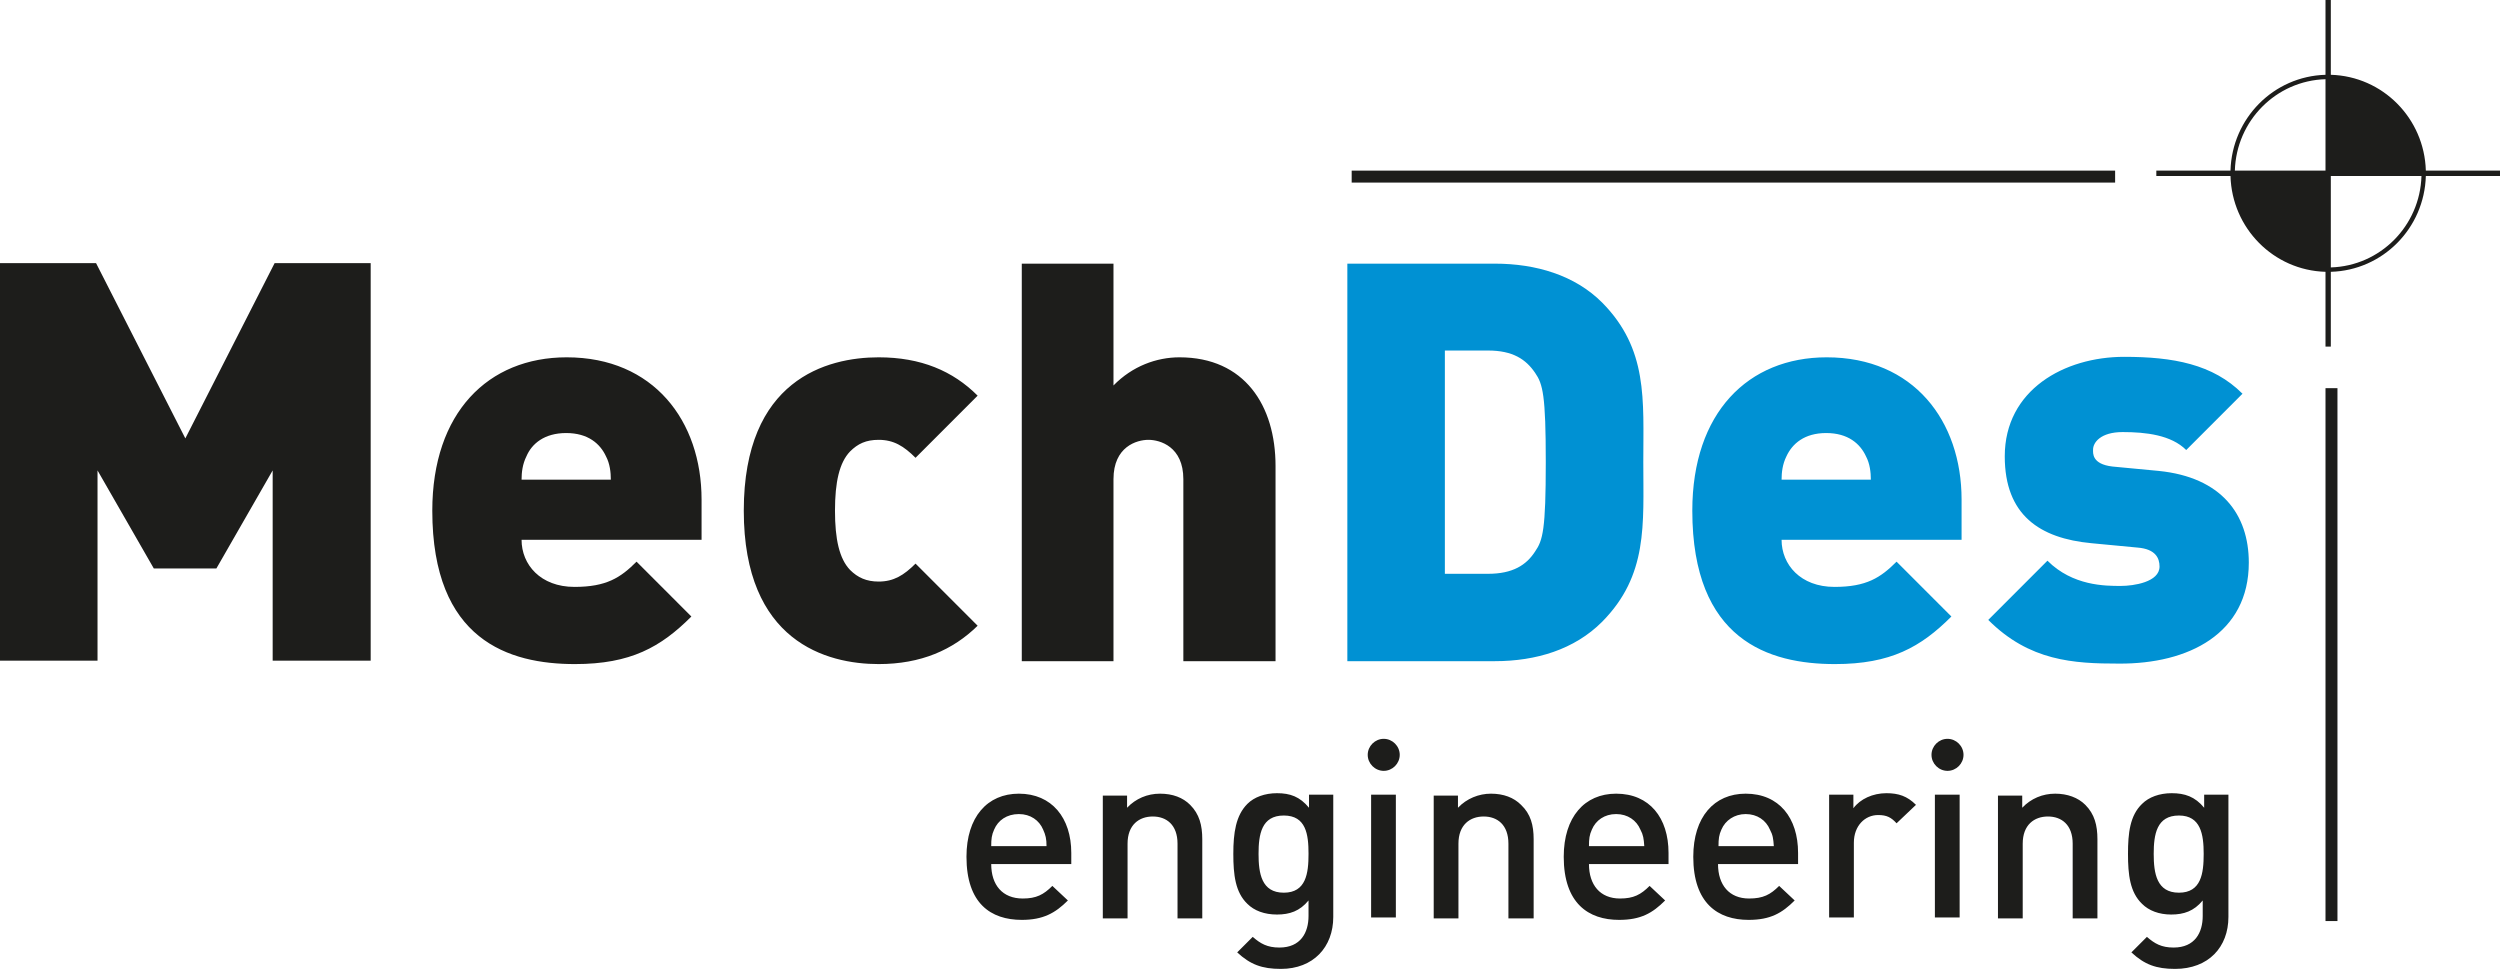 <?xml version="1.0" encoding="UTF-8"?>
<svg width="209px" height="81px" viewBox="0 0 209 81" version="1.1" xmlns="http://www.w3.org/2000/svg" xmlns:xlink="http://www.w3.org/1999/xlink">
    <title>logo-mechdes-white</title>
    <g id="Page-1" stroke="none" stroke-width="1" fill="none" fill-rule="evenodd">
        <g id="logo-mechdes-white" fill-rule="nonzero">
            <g id="Group" transform="translate(0, 22)">
                <path d="M188,25.036 C188,21.019 185.729,17.895 180.456,17.367 L176.602,17.002 C174.858,16.799 174.98,15.866 174.98,15.582 C174.98,15.014 175.588,14.121 177.454,14.121 C179.401,14.121 181.51,14.365 182.768,15.622 L187.473,10.915 C184.998,8.44 181.672,7.831 177.576,7.831 C172.587,7.831 167.598,10.591 167.598,16.15 C167.598,21.06 170.518,23.008 174.858,23.413 L178.712,23.779 C180.212,23.9 180.537,24.671 180.537,25.361 C180.537,26.66 178.387,26.984 177.292,26.984 C175.994,26.984 173.276,26.984 171.167,24.874 L166.219,29.825 C169.666,33.274 173.357,33.477 177.13,33.477 C182.97,33.517 188,30.961 188,25.036 Z M156.403,18.098 L148.94,18.098 C148.94,17.489 149.021,16.799 149.345,16.15 C149.832,15.095 150.846,14.202 152.671,14.202 C154.497,14.202 155.511,15.095 155.997,16.15 C156.322,16.759 156.403,17.489 156.403,18.098 Z M163.988,23.17 L163.988,19.761 C163.988,13.188 159.972,7.872 152.712,7.872 C146.141,7.872 141.477,12.498 141.477,20.695 C141.477,31.529 147.885,33.517 153.402,33.517 C158.066,33.517 160.581,32.097 163.136,29.541 L158.553,24.955 C157.214,26.294 156.038,27.065 153.361,27.065 C150.522,27.065 148.94,25.199 148.94,23.129 L163.988,23.129 L163.988,23.17 Z M129.227,16.637 C129.227,22.277 128.984,23.17 128.335,24.103 C127.605,25.239 126.469,25.97 124.4,25.97 L120.791,25.97 L120.791,7.304 L124.4,7.304 C126.469,7.304 127.564,8.034 128.335,9.171 C128.984,10.104 129.227,11.037 129.227,16.637 Z M137.38,16.637 C137.38,11.402 137.786,7.182 133.932,3.287 C131.661,1.014 128.416,0.041 124.968,0.041 L112.638,0.041 L112.638,33.274 L124.968,33.274 C128.416,33.274 131.62,32.3 133.932,29.987 C137.786,26.091 137.38,21.871 137.38,16.637 Z" id="Shape" fill="#0091D3"></path>
                <path d="M106.635,33.233 L106.635,16.961 C106.635,11.889 104.039,7.872 98.604,7.872 C96.697,7.872 94.669,8.602 93.087,10.226 L93.087,0.041 L85.421,0.041 L85.421,33.274 L93.087,33.274 L93.087,18.057 C93.087,15.338 95.034,14.77 96.008,14.77 C96.981,14.77 98.928,15.338 98.928,18.057 L98.928,33.274 L106.635,33.274 L106.635,33.233 Z M81.73,30.312 L76.539,25.118 C75.565,26.091 74.713,26.619 73.456,26.619 C72.442,26.619 71.712,26.294 71.063,25.645 C70.17,24.712 69.805,23.089 69.805,20.695 C69.805,18.301 70.17,16.677 71.063,15.744 C71.712,15.095 72.401,14.77 73.456,14.77 C74.713,14.77 75.565,15.298 76.539,16.272 L81.73,11.078 C79.662,9.008 76.985,7.872 73.456,7.872 C69.116,7.872 62.18,9.739 62.18,20.695 C62.18,31.651 69.116,33.517 73.456,33.517 C76.985,33.517 79.662,32.34 81.73,30.312 Z M51.066,18.098 L43.603,18.098 C43.603,17.489 43.684,16.799 44.009,16.15 C44.455,15.095 45.509,14.202 47.335,14.202 C49.16,14.202 50.174,15.095 50.661,16.15 C50.985,16.759 51.066,17.489 51.066,18.098 Z M58.651,23.17 L58.651,19.761 C58.651,13.188 54.636,7.872 47.375,7.872 C40.804,7.872 36.14,12.498 36.14,20.695 C36.14,31.529 42.548,33.517 48.065,33.517 C52.729,33.517 55.244,32.097 57.799,29.541 L53.216,24.955 C51.877,26.294 50.701,27.065 48.024,27.065 C45.185,27.065 43.603,25.199 43.603,23.129 L58.651,23.129 L58.651,23.17 Z M30.989,33.233 L30.989,0 L22.957,0 L15.494,14.649 L8.031,0 L0,0 L0,33.233 L8.153,33.233 L8.153,17.327 L12.858,25.523 L18.09,25.523 L22.795,17.327 L22.795,33.233 L30.989,33.233 Z" id="Shape" fill="#1D1D1B"></path>
                <path d="M184.228,49.383 C184.228,51.006 184.025,52.629 182.159,52.629 C180.293,52.629 180.05,51.006 180.05,49.383 C180.05,47.76 180.293,46.177 182.159,46.177 C183.984,46.177 184.228,47.76 184.228,49.383 Z M186.296,54.658 L186.296,44.433 L184.268,44.433 L184.268,45.528 C183.498,44.595 182.646,44.311 181.551,44.311 C180.537,44.311 179.644,44.635 179.077,45.204 C178.063,46.177 177.9,47.638 177.9,49.383 C177.9,51.128 178.063,52.589 179.077,53.563 C179.644,54.131 180.496,54.455 181.51,54.455 C182.565,54.455 183.417,54.171 184.147,53.279 L184.147,54.577 C184.147,55.957 183.498,57.215 181.713,57.215 C180.699,57.215 180.131,56.89 179.482,56.322 L178.184,57.62 C179.279,58.635 180.253,59 181.835,59 C184.633,59 186.296,57.174 186.296,54.658 Z M175.345,54.739 L175.345,48.166 C175.345,46.989 175.102,46.056 174.331,45.285 C173.723,44.676 172.83,44.351 171.816,44.351 C170.762,44.351 169.788,44.757 169.058,45.528 L169.058,44.514 L167.03,44.514 L167.03,54.78 L169.099,54.78 L169.099,48.531 C169.099,46.948 170.072,46.259 171.208,46.259 C172.343,46.259 173.276,46.948 173.276,48.531 L173.276,54.78 L175.345,54.78 L175.345,54.739 Z M164.15,41.105 C164.15,40.375 163.542,39.766 162.812,39.766 C162.082,39.766 161.473,40.375 161.473,41.105 C161.473,41.836 162.082,42.444 162.812,42.444 C163.542,42.444 164.15,41.836 164.15,41.105 Z M163.826,44.433 L161.757,44.433 L161.757,54.699 L163.826,54.699 L163.826,44.433 Z M160.175,45.285 C159.445,44.554 158.715,44.311 157.701,44.311 C156.565,44.311 155.511,44.798 154.943,45.569 L154.943,44.433 L152.915,44.433 L152.915,54.699 L154.983,54.699 L154.983,48.45 C154.983,47.03 155.916,46.137 157.011,46.137 C157.742,46.137 158.107,46.34 158.553,46.827 L160.175,45.285 Z M148.291,48.734 L143.667,48.734 C143.667,48.125 143.707,47.801 143.91,47.354 C144.235,46.583 145.005,46.056 145.938,46.056 C146.912,46.056 147.642,46.583 147.966,47.354 C148.21,47.801 148.25,48.125 148.291,48.734 Z M150.319,50.195 L150.319,49.302 C150.319,46.38 148.737,44.351 145.938,44.351 C143.302,44.351 141.558,46.299 141.558,49.627 C141.558,53.522 143.626,54.902 146.182,54.902 C148.007,54.902 148.98,54.334 150.035,53.279 L148.737,52.061 C148.007,52.792 147.398,53.116 146.222,53.116 C144.559,53.116 143.626,51.98 143.626,50.235 L150.319,50.235 L150.319,50.195 Z M137.461,48.734 L132.837,48.734 C132.837,48.125 132.878,47.801 133.08,47.354 C133.405,46.583 134.135,46.056 135.109,46.056 C136.082,46.056 136.812,46.583 137.137,47.354 C137.38,47.801 137.42,48.125 137.461,48.734 Z M139.489,50.195 L139.489,49.302 C139.489,46.38 137.907,44.351 135.109,44.351 C132.472,44.351 130.728,46.299 130.728,49.627 C130.728,53.522 132.797,54.902 135.352,54.902 C137.177,54.902 138.151,54.334 139.205,53.279 L137.907,52.061 C137.177,52.792 136.569,53.116 135.433,53.116 C133.77,53.116 132.837,51.98 132.837,50.235 L139.489,50.235 L139.489,50.195 Z M128.213,54.739 L128.213,48.166 C128.213,46.989 127.97,46.056 127.159,45.285 C126.55,44.676 125.698,44.351 124.644,44.351 C123.63,44.351 122.616,44.757 121.886,45.528 L121.886,44.514 L119.858,44.514 L119.858,54.78 L121.926,54.78 L121.926,48.531 C121.926,46.948 122.9,46.259 124.035,46.259 C125.171,46.259 126.104,46.948 126.104,48.531 L126.104,54.78 L128.213,54.78 L128.213,54.739 Z M117.018,41.105 C117.018,40.375 116.41,39.766 115.68,39.766 C114.95,39.766 114.341,40.375 114.341,41.105 C114.341,41.836 114.95,42.444 115.68,42.444 C116.41,42.444 117.018,41.836 117.018,41.105 Z M116.694,44.433 L114.625,44.433 L114.625,54.699 L116.694,54.699 L116.694,44.433 Z M109.393,49.383 C109.393,51.006 109.19,52.629 107.324,52.629 C105.458,52.629 105.215,51.006 105.215,49.383 C105.215,47.76 105.458,46.177 107.324,46.177 C109.19,46.177 109.393,47.76 109.393,49.383 Z M111.461,54.658 L111.461,44.433 L109.433,44.433 L109.433,45.528 C108.663,44.595 107.852,44.311 106.756,44.311 C105.742,44.311 104.85,44.635 104.282,45.204 C103.309,46.177 103.106,47.638 103.106,49.383 C103.106,51.128 103.268,52.589 104.282,53.563 C104.85,54.131 105.702,54.455 106.756,54.455 C107.811,54.455 108.663,54.171 109.393,53.279 L109.393,54.577 C109.393,55.957 108.744,57.215 106.959,57.215 C105.945,57.215 105.377,56.89 104.728,56.322 L103.43,57.62 C104.526,58.635 105.499,59 107.081,59 C109.798,59 111.461,57.174 111.461,54.658 Z M100.51,54.739 L100.51,48.166 C100.51,46.989 100.267,46.056 99.496,45.285 C98.888,44.676 98.036,44.351 96.981,44.351 C95.927,44.351 94.953,44.757 94.223,45.528 L94.223,44.514 L92.195,44.514 L92.195,54.78 L94.264,54.78 L94.264,48.531 C94.264,46.948 95.237,46.259 96.373,46.259 C97.509,46.259 98.441,46.948 98.441,48.531 L98.441,54.78 L100.51,54.78 L100.51,54.739 Z M87.49,48.734 L82.866,48.734 C82.866,48.125 82.907,47.801 83.109,47.354 C83.434,46.583 84.164,46.056 85.178,46.056 C86.151,46.056 86.882,46.583 87.206,47.354 C87.409,47.801 87.49,48.125 87.49,48.734 Z M89.559,50.195 L89.559,49.302 C89.559,46.38 87.936,44.351 85.178,44.351 C82.542,44.351 80.797,46.299 80.797,49.627 C80.797,53.522 82.825,54.902 85.421,54.902 C87.206,54.902 88.22,54.334 89.275,53.279 L87.977,52.061 C87.247,52.792 86.638,53.116 85.502,53.116 C83.799,53.116 82.866,51.98 82.866,50.235 L89.559,50.235 L89.559,50.195 Z" id="Shape" fill="#1D1D1B"></path>
            </g>
            <g id="Group-2" transform="translate(113, 0)" fill="#1D1D1B">
                <rect id="Rectangle-path" x="81.412" y="32.451" width="1" height="44.549"></rect>
                <rect id="Rectangle-path" x="0" y="14.264" width="63.824" height="1"></rect>
                <path d="M81.412,6.621 L81.412,14.264 L73.834,14.264 C73.955,10.095 77.278,6.744 81.412,6.621 Z M81.857,22.356 L81.857,14.713 L89.435,14.713 C89.314,18.882 85.991,22.234 81.857,22.356 Z M96,14.713 L96,14.264 L89.8,14.264 C89.678,9.891 86.193,6.376 81.857,6.253 C81.857,6.253 81.857,6.253 81.857,6.253 L81.857,0 L81.412,0 L81.412,6.253 C77.076,6.376 73.591,9.891 73.469,14.264 L67.269,14.264 L67.269,14.713 L73.469,14.713 C73.591,19.087 77.076,22.601 81.412,22.724 C81.412,22.724 81.412,22.724 81.412,22.724 L81.412,28.977 L81.857,28.977 L81.857,22.724 C86.193,22.601 89.678,19.087 89.8,14.713 L96,14.713 Z" id="Shape"></path>
            </g>
        </g>
    </g>
</svg>